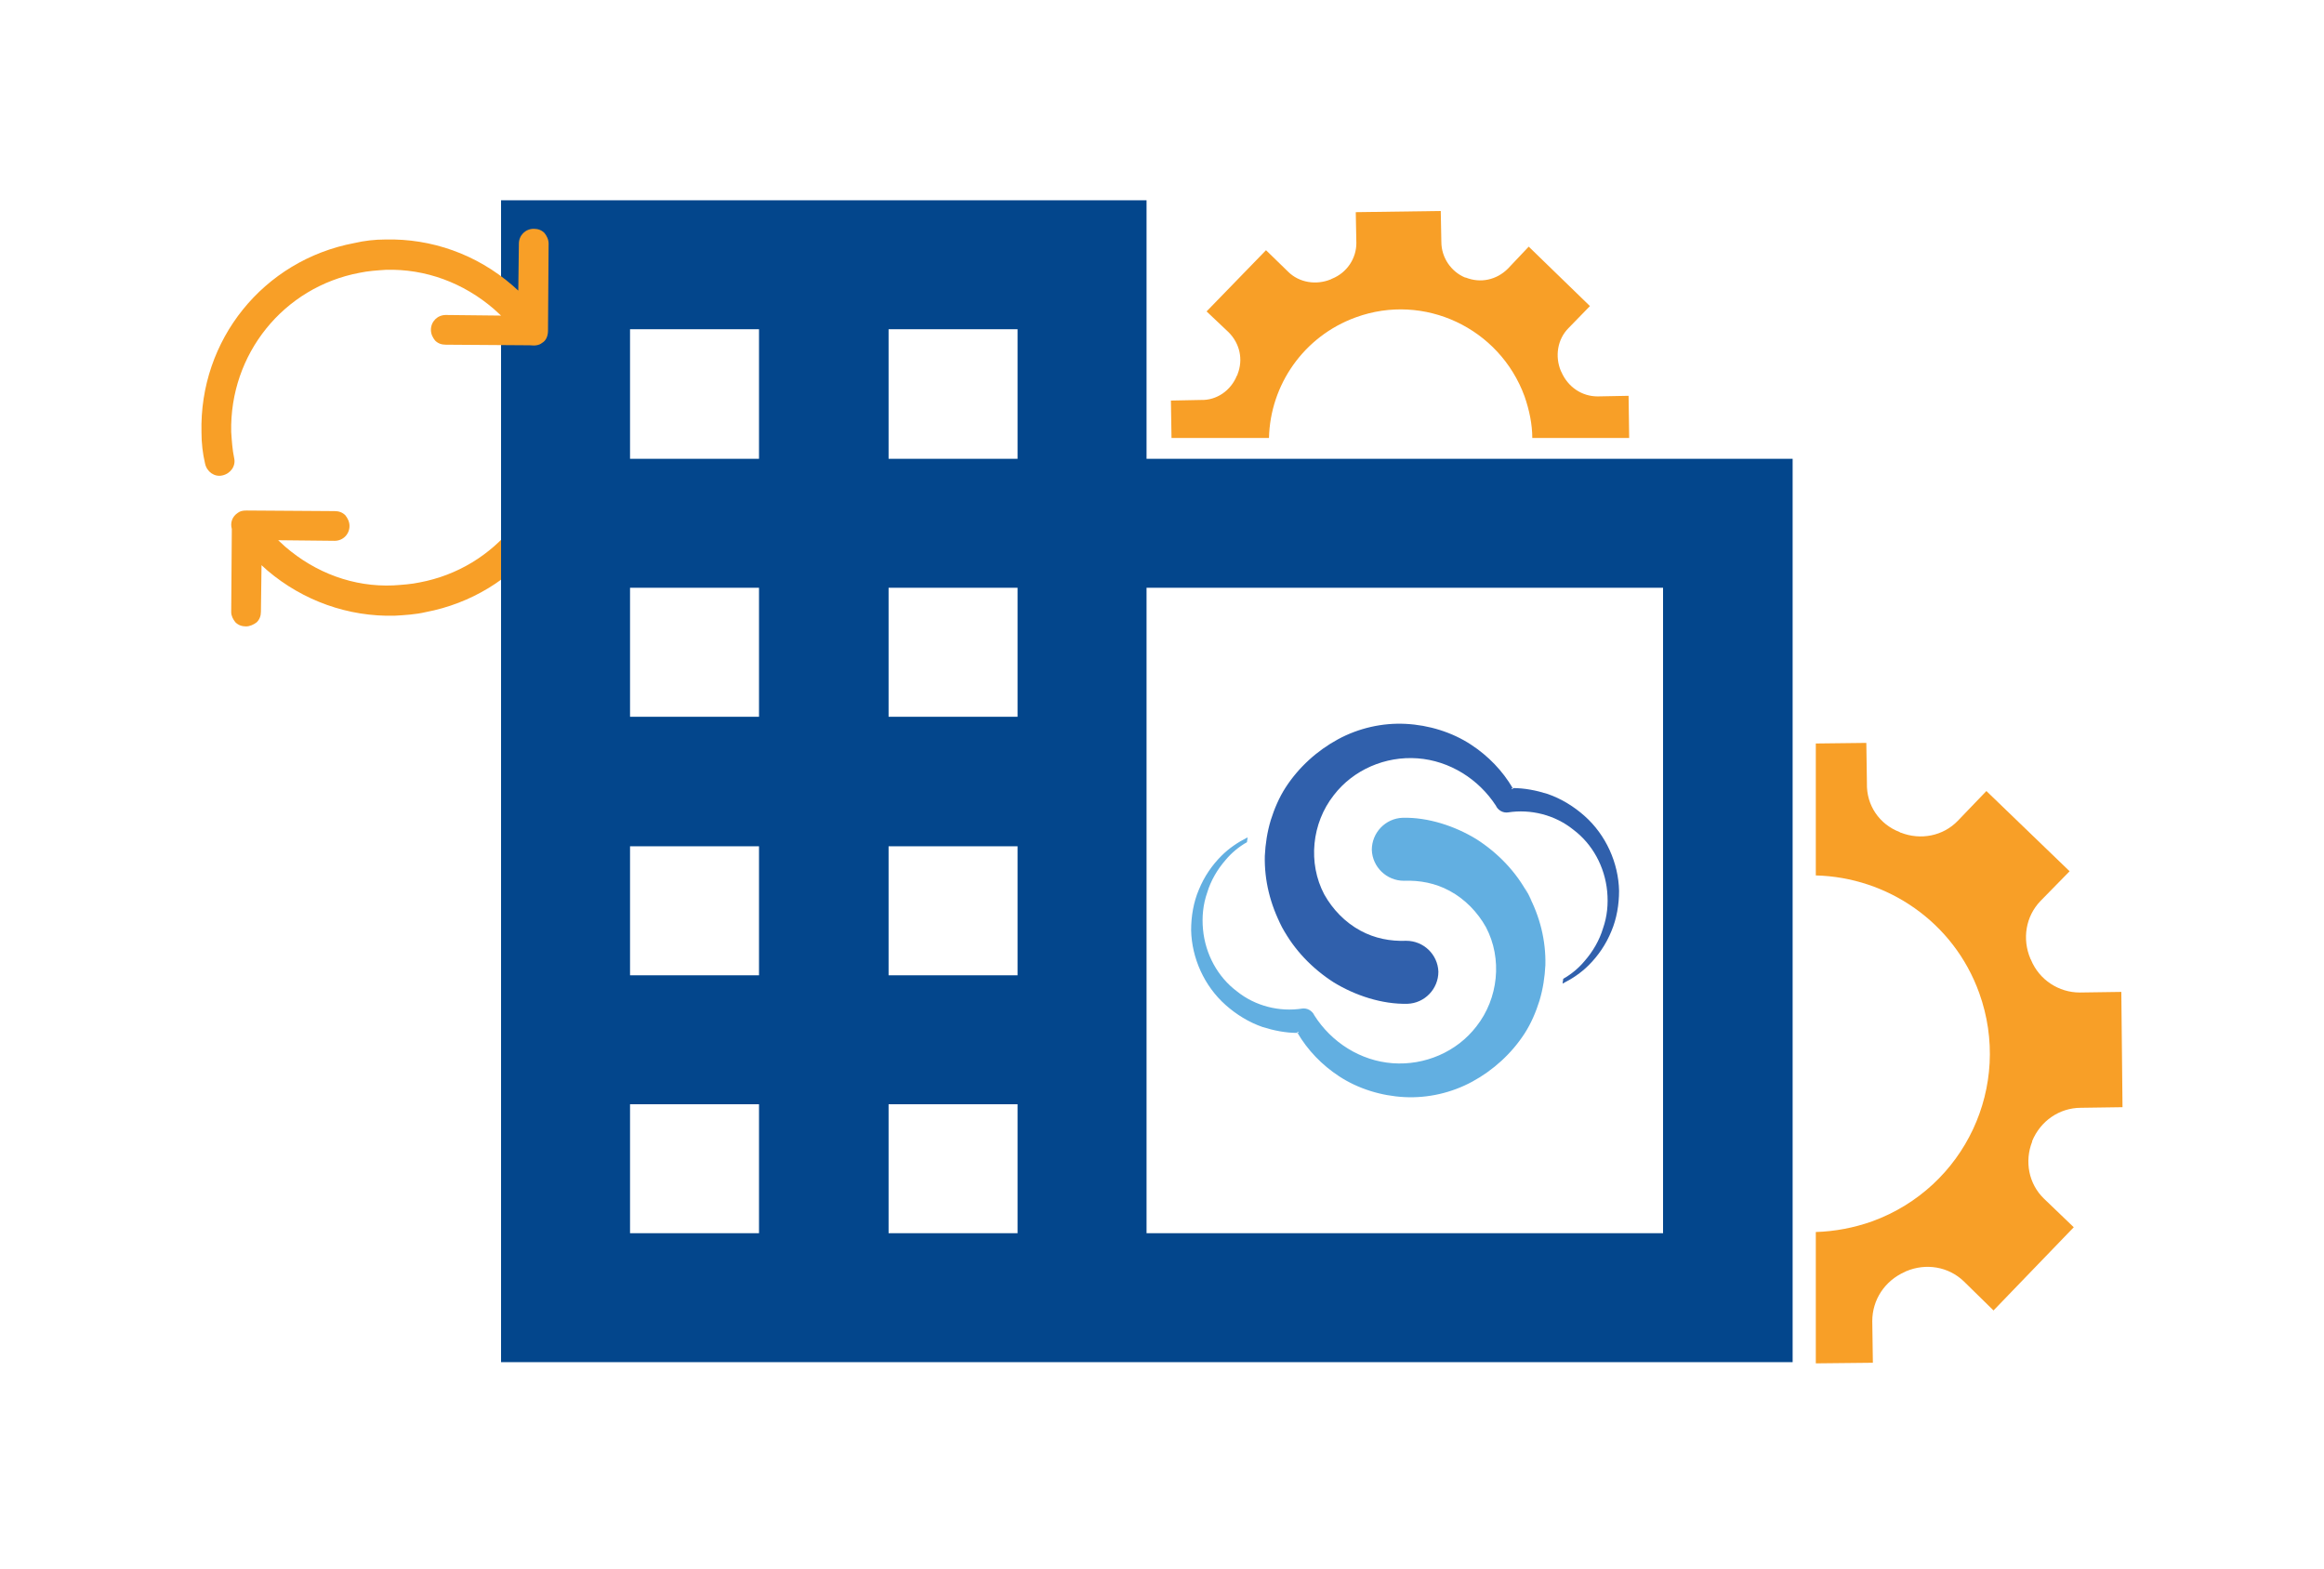 <?xml version="1.0" encoding="utf-8"?>
<!-- Generator: Adobe Illustrator 25.2.1, SVG Export Plug-In . SVG Version: 6.00 Build 0)  -->
<svg version="1.1" id="Layer_1" xmlns="http://www.w3.org/2000/svg" xmlns:xlink="http://www.w3.org/1999/xlink" x="0px" y="0px"
	 viewBox="0 0 391 264" style="enable-background:new 0 0 391 264;" xml:space="preserve">
<g>
	<path style="fill:#F89F27;" d="M39.6,104.7c0.5,0.5,1.1,0.7,1.8,0.7c0.6,0,1.3-0.3,1.8-0.7c0.5-0.5,0.7-1.1,0.7-1.8l0.1-7.8l1,0.9
		c6,5.1,13.6,7.8,21.4,7.6c1.7-0.1,3.5-0.2,5.2-0.6c15.3-2.9,26.1-16.3,25.7-31.9c0-1.7-0.2-3.5-0.6-5.2c-0.1-0.7-0.5-1.2-1.1-1.6
		c-0.6-0.4-1.2-0.5-1.9-0.4c-1.4,0.3-2.3,1.6-2,2.9c0.3,1.4,0.4,2.9,0.5,4.4c0.3,13.1-8.8,24.4-21.6,26.8c-1.4,0.3-2.9,0.4-4.4,0.5
		c0,0,0,0,0,0C59.5,98.8,53.1,96.4,48,92l-1.2-1.1l9.5,0.1c1.4,0,2.5-1.1,2.5-2.5c0-0.7-0.3-1.3-0.7-1.8c-0.5-0.5-1.1-0.7-1.8-0.7
		l-14.7-0.1l0,0c0,0,0,0-0.1,0c-0.7,0-1.1,0.1-1.5,0.4c-0.9,0.6-1.3,1.6-1,2.7l0,0.1l-0.1,13.9C38.9,103.6,39.2,104.2,39.6,104.7z"
		/>
	<g>
		<g>
			<g>
				<path style="fill:#03468C;" d="M192.9,77.2V33.7H84.3v195.5h217.3V77.2H192.9z M127.8,207.5H106v-21.7h21.7V207.5z M127.8,164.1
					H106v-21.7h21.7V164.1z M127.8,120.6H106V98.9h21.7V120.6z M127.8,77.2H106V55.4h21.7V77.2z M171.2,207.5h-21.7v-21.7h21.7
					V207.5z M171.2,164.1h-21.7v-21.7h21.7V164.1z M171.2,120.6h-21.7V98.9h21.7V120.6z M171.2,77.2h-21.7V55.4h21.7V77.2z
					 M279.8,207.5h-86.9v-13.5h0v-82.4h0V98.9h86.9V207.5z"/>
			</g>
		</g>
	</g>
	<g>
		<path style="fill:#62AFE1;" d="M257.1,150.5c-2-3.8-5.1-7-8.7-9.3c-3.6-2.2-8.1-3.7-12.4-3.6c-2.9,0.1-5.2,2.5-5.2,5.4
			c0.1,2.9,2.5,5.2,5.4,5.2c2.7-0.1,5.3,0.4,7.7,1.7c2.6,1.4,4.7,3.6,6.1,6.1c2.8,5.3,2.1,12-1.6,16.7c-3.3,4.3-8.7,6.6-14.1,6.2
			c-5.4-0.4-10.3-3.5-13.2-8.1l-0.1-0.2c-0.4-0.6-1.1-1-1.9-0.9c-3.8,0.6-7.9-0.4-11-2.9c-3.2-2.4-5.3-6.2-5.7-10.4
			c-0.2-2.1,0-4.2,0.7-6.2c0.6-2,1.7-3.9,3.1-5.5c1-1.2,2.2-2.2,3.6-3c0-0.3,0.1-0.5,0.1-0.8c-1.6,0.8-3.1,1.8-4.4,3.1
			c-1.6,1.6-2.9,3.5-3.8,5.7c-0.9,2.1-1.3,4.5-1.3,6.8c0.1,4.7,2.2,9.4,5.8,12.6c1.8,1.6,3.9,2.9,6.2,3.7c1.9,0.6,3.9,1,5.9,1
			c-0.2-0.4,0.5,0,0,0c1.7,2.9,4.1,5.4,7,7.3c3.2,2.1,7.1,3.3,11,3.5c3.9,0.2,7.9-0.7,11.4-2.6c3.5-1.9,6.6-4.7,8.8-8.1
			c1.1-1.7,1.9-3.6,2.5-5.5c0.6-2,0.9-4,1-6C260.1,158.3,259.1,154.2,257.1,150.5C255.2,146.7,259.1,154.2,257.1,150.5
			C255.2,146.7,259.1,154.2,257.1,150.5z"/>
		<path style="fill:#3060AC;" d="M215.7,156c2,3.8,5.1,7,8.7,9.3c3.6,2.2,8.1,3.7,12.4,3.6c2.9-0.1,5.2-2.5,5.2-5.4
			c-0.1-2.9-2.5-5.2-5.4-5.2c-2.7,0.1-5.3-0.4-7.7-1.7c-2.6-1.4-4.7-3.6-6.1-6.1c-2.8-5.3-2.1-12,1.6-16.7c3.3-4.3,8.7-6.6,14.1-6.2
			c5.4,0.4,10.3,3.5,13.2,8l0.1,0.2c0.4,0.6,1.1,1,1.9,0.9c3.8-0.6,7.9,0.4,11,2.9c3.2,2.4,5.3,6.2,5.7,10.4c0.2,2.1,0,4.2-0.7,6.2
			c-0.6,2-1.7,3.9-3.1,5.5c-1,1.2-2.2,2.2-3.6,3c0,0.3-0.1,0.5-0.1,0.8c1.6-0.8,3.1-1.8,4.4-3.1c1.6-1.6,2.9-3.5,3.8-5.7
			c0.9-2.1,1.3-4.5,1.3-6.8c-0.1-4.7-2.2-9.4-5.8-12.6c-1.8-1.6-3.9-2.9-6.2-3.7c-1.9-0.6-3.9-1-5.9-1c0.2,0.4-0.5,0,0,0
			c-1.7-2.9-4.1-5.4-7-7.3c-3.2-2.1-7.1-3.3-11-3.5c-3.9-0.2-7.9,0.7-11.4,2.6c-3.5,1.9-6.6,4.7-8.8,8.1c-1.1,1.7-1.9,3.6-2.5,5.5
			c-0.6,2-0.9,4-1,6C212.7,148.1,213.7,152.2,215.7,156C217.6,159.7,213.7,152.2,215.7,156C217.6,159.7,213.7,152.2,215.7,156z"/>
	</g>
	<path style="fill:#F89F27;" d="M242.5,40.7l-0.1-5.2l-14.3,0.2l0.1,5.2c0,2.6-1.6,5-4.1,6c-0.1,0-0.1,0.1-0.2,0.1
		c-2.4,1-5.3,0.6-7.2-1.3l-3.7-3.6l-10,10.3l3.7,3.5c1.9,1.9,2.5,4.6,1.5,7.1c0,0.1,0,0.1-0.1,0.2c-1,2.5-3.4,4.2-6.1,4.1l-5,0.1
		l0.1,6.3l16.4,0c0.2-8.9,5.8-17.1,14.6-20.3c11.5-4.2,24.2,1.8,28.4,13.3c0.8,2.3,1.3,4.7,1.3,7l16.3,0l-0.1-7.1l-5.2,0.1
		c-2.7,0-5-1.6-6.1-4.1c0-0.1-0.1-0.1-0.1-0.2c-1-2.4-0.6-5.3,1.3-7.2l3.6-3.7l-10.3-10l-3.5,3.7c-1.9,1.9-4.6,2.5-7.1,1.5l-0.1,0
		C244.1,45.7,242.5,43.3,242.5,40.7z"/>
	<path style="fill:#F89F27;" d="M350.1,186.4l7-0.1l-0.2-19.4l-7,0.1c-3.5,0-6.8-2.1-8.2-5.5c0-0.1-0.1-0.1-0.1-0.2
		c-1.4-3.3-0.8-7.1,1.7-9.7l4.9-5l-14-13.5l-4.8,5c-2.5,2.6-6.3,3.3-9.6,2c-0.1,0-0.1,0-0.2-0.1c-3.4-1.3-5.6-4.5-5.5-8.2l-0.1-6.8
		l-8.5,0.1l0,22.2c12,0.3,23.2,7.8,27.5,19.8c5.6,15.6-2.4,32.7-18,38.4c-3.1,1.1-6.3,1.7-9.5,1.8l0,22.1l9.6-0.1l-0.1-7
		c0-3.6,2.1-6.8,5.5-8.3c0.1,0,0.1-0.1,0.2-0.1c3.3-1.4,7.1-0.8,9.7,1.7l5,4.9l13.5-14l-5-4.8c-2.6-2.5-3.3-6.3-2-9.6l0-0.1
		C343.3,188.6,346.5,186.4,350.1,186.4z"/>
	<path style="fill:#F89F27;" d="M92.2,55.6L92.2,55.6L92.3,41c0-0.7-0.3-1.3-0.7-1.8c-0.5-0.5-1.1-0.7-1.8-0.7
		c-1.4,0-2.5,1.1-2.5,2.5l-0.1,7.9l-1-0.9c-6-5.2-13.6-7.9-21.4-7.7c0,0,0,0,0,0c-1.7,0-3.5,0.2-5.2,0.6
		c-15.3,2.9-26.1,16.3-25.7,31.9c0,1.7,0.2,3.5,0.6,5.2c0.3,1.4,1.6,2.3,2.9,2c1.4-0.3,2.3-1.6,2-2.9c-0.3-1.4-0.4-2.9-0.5-4.4
		c-0.3-13.1,8.8-24.4,21.6-26.8c1.4-0.3,2.9-0.4,4.4-0.5c0,0,0,0,0,0c6.7-0.2,13.1,2.2,18.2,6.6l1.2,1.1L75,53
		c-1.4,0-2.5,1.1-2.5,2.5c0,0.7,0.3,1.3,0.7,1.8c0.5,0.5,1.1,0.7,1.8,0.7l14.2,0.1c0.8,0.1,1.5,0,2-0.4
		C91.9,57.3,92.2,56.5,92.2,55.6z"/>
</g>
</svg>

